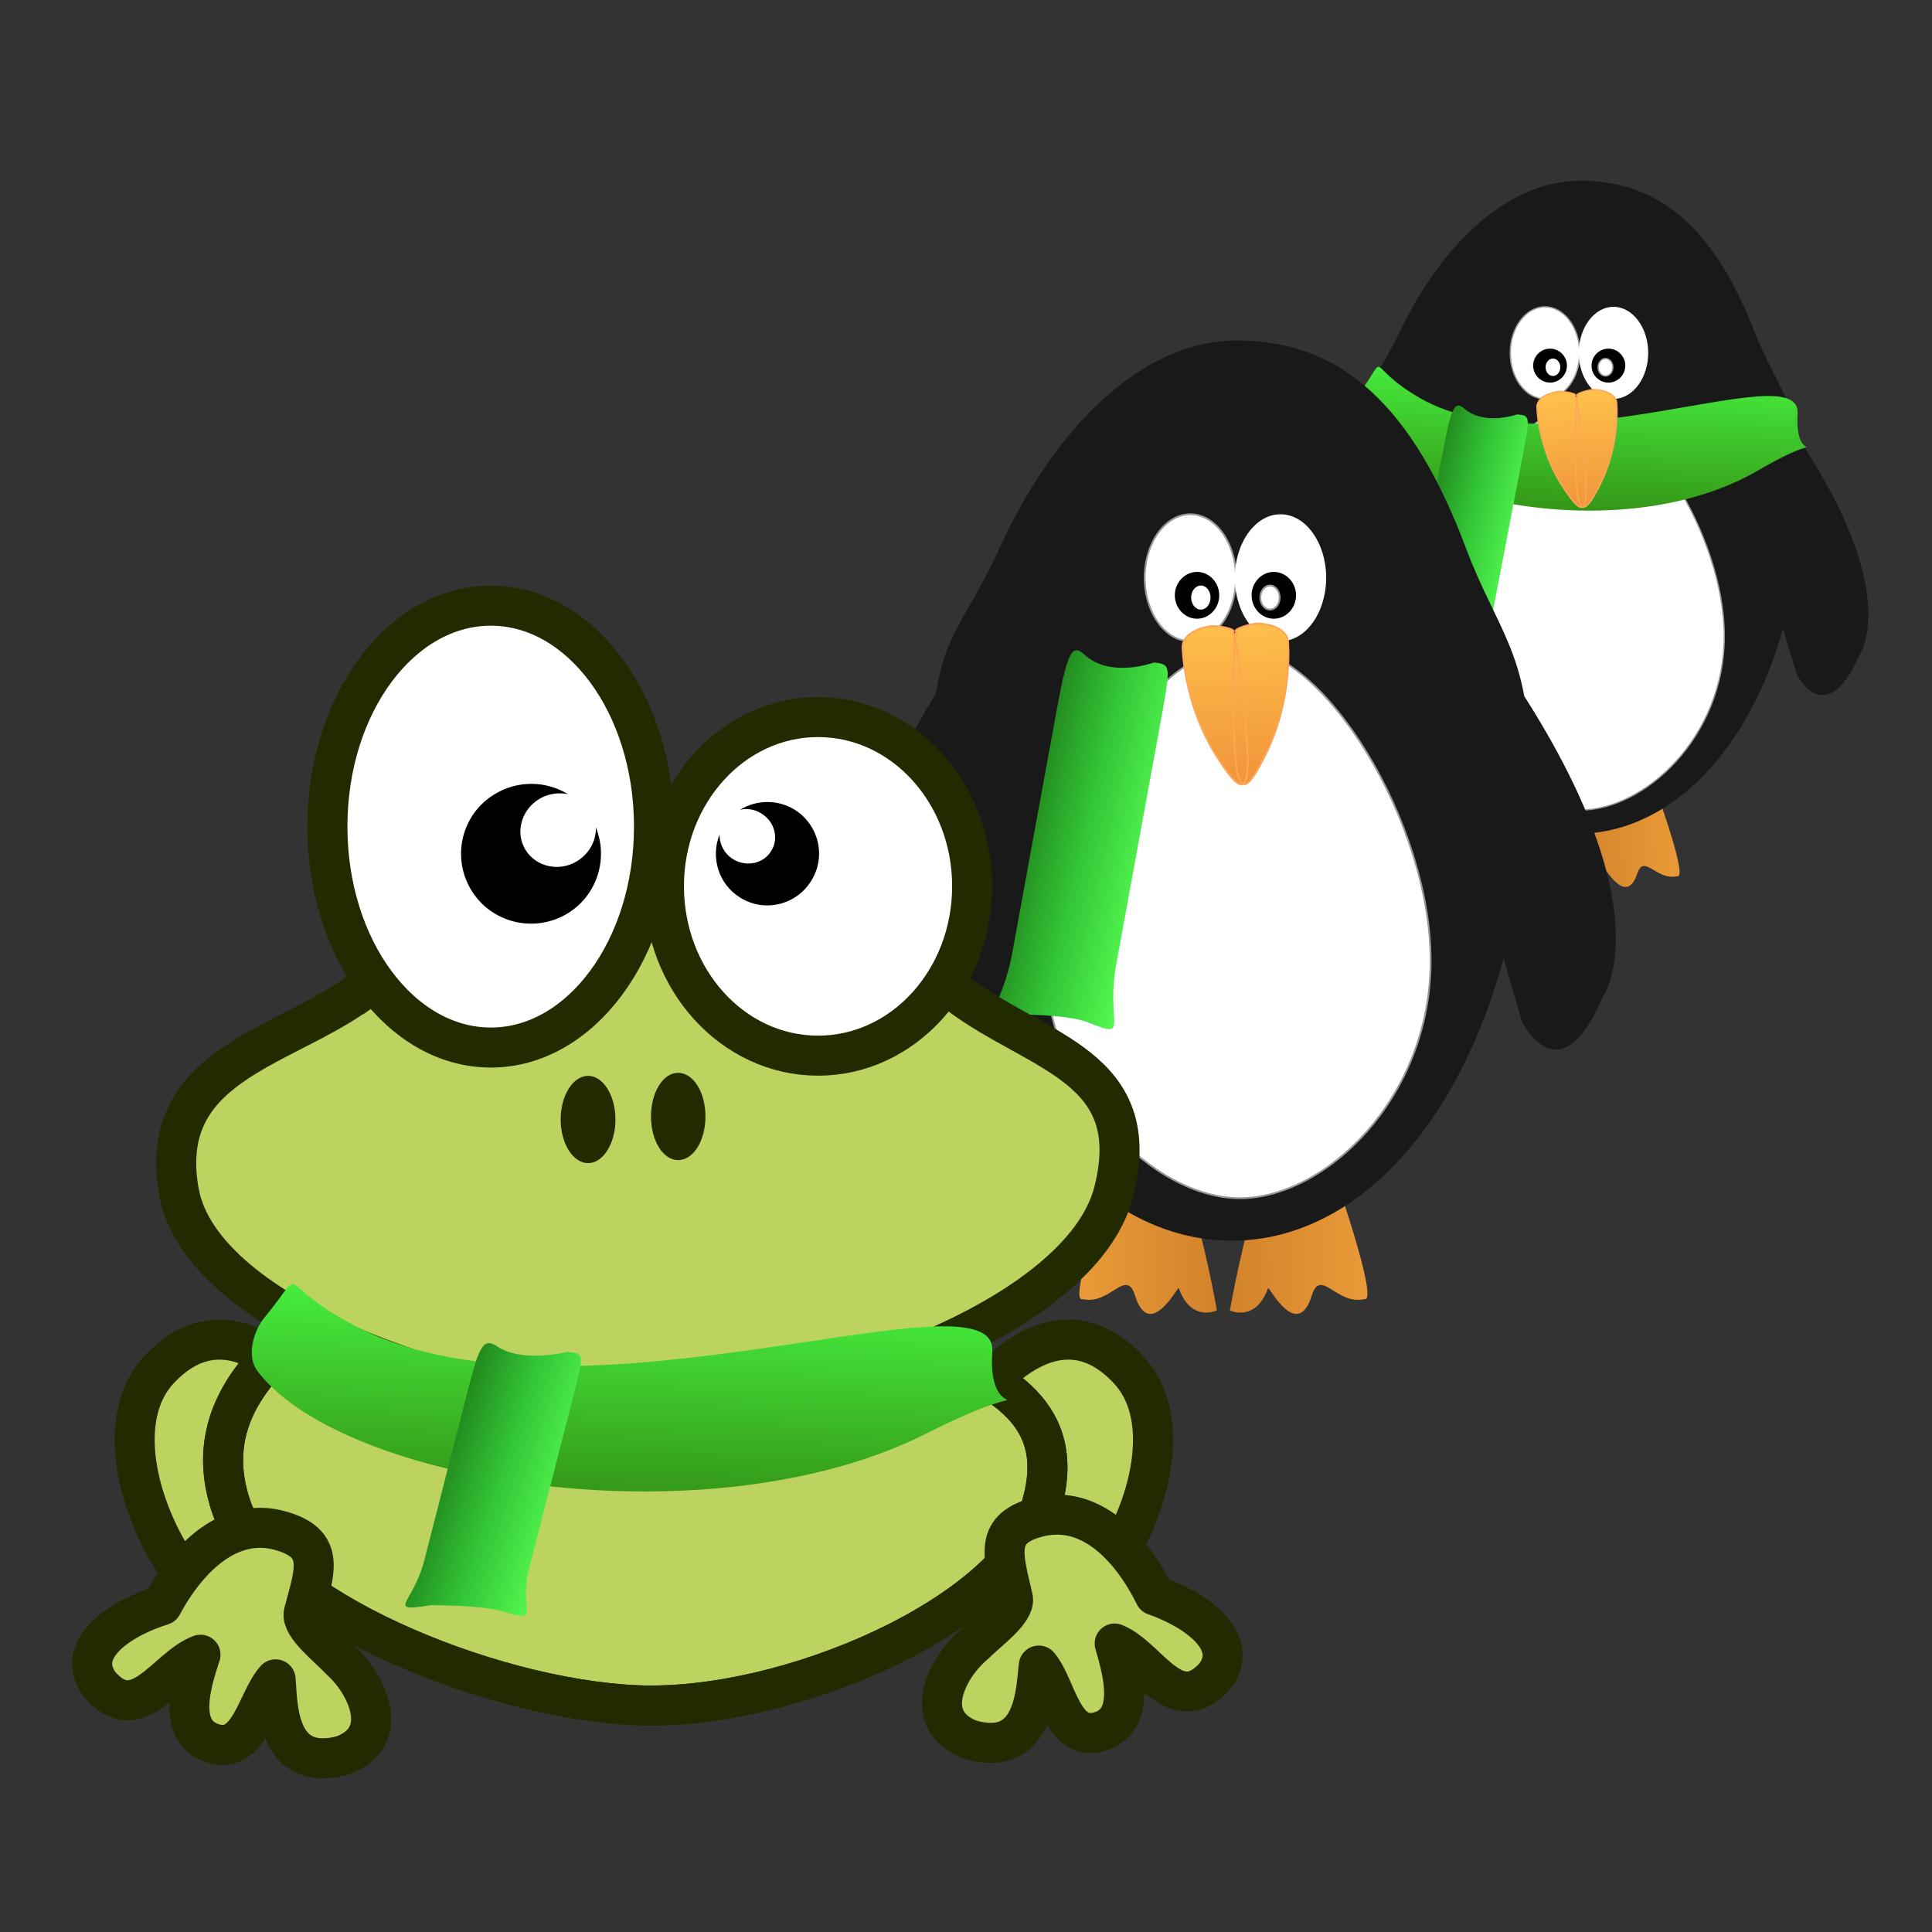 <?xml version="1.0" encoding="UTF-8"?>
<svg width="31.044mm" height="31.044mm" version="1.1" viewBox="0 0 110 110" xmlns="http://www.w3.org/2000/svg" xmlns:cc="http://creativecommons.org/ns#" xmlns:dc="http://purl.org/dc/elements/1.1/" xmlns:rdf="http://www.w3.org/1999/02/22-rdf-syntax-ns#" xmlns:xlink="http://www.w3.org/1999/xlink">
 <rect x="0" y="0" width="110" height="110" fill="#333333" stroke="none"/>
 <defs>
  <linearGradient id="gradient3" x1="624.35" x2="304.4" y1="336.88" y2="341.9" gradientUnits="userSpaceOnUse" spreadMethod="reflect">
   <stop stop-color="#D1812A" offset="0"/>
   <stop stop-color="#FFB043" offset=".978"/>
  </linearGradient>
  <linearGradient id="gradient4" x1="619.56" x2="939.51" y1="336.88" y2="341.9" gradientUnits="userSpaceOnUse" spreadMethod="reflect">
   <stop stop-color="#D1812A" offset="0"/>
   <stop stop-color="#FFB043" offset=".978"/>
  </linearGradient>
  <linearGradient id="gradient14" x1="608.04" x2="598.78" y1="934.52" y2="1182.3" gradientTransform="rotate(180 581.82 893.73)" gradientUnits="userSpaceOnUse" spreadMethod="reflect">
   <stop stop-color="#339014" offset="0"/>
   <stop stop-color="#47F23F" offset=".998"/>
  </linearGradient>
  <linearGradient id="gradient15" x1="854.3" x2="682.84" y1="961.75" y2="920.97" gradientTransform="rotate(180 581.82 893.73)" gradientUnits="userSpaceOnUse" spreadMethod="reflect">
   <stop stop-color="#1F7B18" offset=".002"/>
   <stop stop-color="#33C637" offset=".489"/>
   <stop stop-color="#58FF53" offset=".999"/>
  </linearGradient>
  <linearGradient id="gradient16" x1="604.05" x2="596.19" y1="1138.6" y2="958" gradientTransform="rotate(180 577.41 898.13)" gradientUnits="userSpaceOnUse" spreadMethod="reflect">
   <stop stop-color="#FFC24C" offset="0"/>
   <stop stop-color="#F1963B" offset=".993"/>
  </linearGradient>
  <linearGradient id="gradient15-1" x1="854.3" x2="682.84" y1="961.75" y2="920.97" gradientTransform="matrix(-.05 0 0 -.037 67.609 117.34)" gradientUnits="userSpaceOnUse" spreadMethod="reflect">
   <stop stop-color="#1F7B18" offset=".002"/>
   <stop stop-color="#33C637" offset=".489"/>
   <stop stop-color="#58FF53" offset=".999"/>
  </linearGradient>
  <linearGradient id="gradient16-7" x1="604.05" x2="596.19" y1="1138.6" y2="958" gradientTransform="matrix(-.05 0 0 -.051 374.97 566.52)" gradientUnits="userSpaceOnUse" spreadMethod="reflect">
   <stop stop-color="#FFC24C" offset="0"/>
   <stop stop-color="#F1963B" offset=".993"/>
  </linearGradient>
  <linearGradient id="linearGradient40355" x1="608.04" x2="598.78" y1="934.52" y2="1182.3" gradientTransform="matrix(-.063 0 0 -.053 74.333 135.67)" gradientUnits="userSpaceOnUse" spreadMethod="reflect" xlink:href="#gradient14"/>
  <linearGradient id="linearGradient42054" x1="608.04" x2="598.78" y1="934.52" y2="1182.3" gradientTransform="rotate(180 581.82 893.73)" gradientUnits="userSpaceOnUse" spreadMethod="reflect" xlink:href="#gradient14"/>
 </defs>
 <g transform="translate(-273.85 -473.47)"></g>
 <rect transform="translate(-273.85 -473.47)" x="273.85" y="473.47" width="110" height="110" opacity="0" stroke-width=".558"/>
 <g transform="matrix(.038 0 0 .037 69.145 -2.175)" stroke-miterlimit="10">
  <g transform="translate(-8.809 8.809)">
   <g transform="rotate(180 581.82 893.73)" stroke="#494949" stroke-opacity="0" stroke-width="2">
    <path d="m388.93 1060.8-106.79-361.35s-42.49-86.982-92.318 27.281c0 0-73.222 99.282 106.79 361.35 0 0 6.99 44.693 92.318-27.281" fill="#1a1919" layer="3"/>
    <path d="m830.5 1078.1 106.79-361.35s42.49-86.982 92.318 27.281c0 0 73.222 99.282-106.79 361.35 0 0-6.99 44.693-92.318-27.281" fill="#1a1919" layer="3"/>
    <path d="m614.57 376.55s-57.729 327.27-114.91 164.04c-57.185-163.24-39.649-151.06-37.616-151.5 30.798-6.782 49.301 35.275 59.142 4.361 16.587-52.113 49.039 10.442 49.935 7.981 14.146-38.839 43.451-24.874 43.451-24.874" fill="url(#gradient3)" layer="5"/>
    <path d="m629.33 376.55s57.73 327.27 114.92 164.04c57.185-163.24 39.649-151.06 37.616-151.5-30.798-6.782-49.301 35.275-59.142 4.361-16.589-52.113-49.043 10.442-49.939 7.981-14.146-38.839-43.451-24.874-43.451-24.874" fill="url(#gradient4)" layer="5"/>
   </g>
   <g>
    <path d="m557.06 328.03c119.56 0 200.33 73.866 260.9 232.07 34.071 88.99 71.761 118.3 71.761 231.43 1e-4 314.25-151.73 541.55-338.55 541.55-186.81 1e-4 -340.77-227.3-340.77-541.55-1.5e-4 -131.99 31.153-134.46 76.269-231.47 62.304-133.97 162.03-232.03 270.38-232.03" fill="#1a1919" stroke="#494949" stroke-opacity="0" stroke-width="2" layer="1"/>
    <g stroke="#989898">
     <path d="m504.04 522.09c28.602 0 52.004 31.896 52.004 70.88s-23.402 70.88-52.004 70.88c-28.602 0-52.004-31.896-52.004-70.88s23.402-70.88 52.004-70.88" fill="#fff" stroke-width="2" layer="2"/>
     <g stroke-width="0">
      <path d="m511.66 586.46c13.911 0 25.292 11.756 25.292 26.124s-11.381 26.124-25.292 26.124c-13.911 0-25.292-11.756-25.292-26.124s11.381-26.124 25.292-26.124" layer="2"/>
      <path d="m516 601.66c6.083 0 11.06 6.048 11.06 13.44s-4.977 13.44-11.06 13.44-11.06-6.048-11.06-13.44 4.977-13.44 11.06-13.44" fill="#fff" layer="2"/>
      <path d="m606.71 522.09c-28.602 0-52.004 31.896-52.004 70.88s23.402 70.88 52.004 70.88c28.602 0 52.004-31.896 52.004-70.88s-23.402-70.88-52.004-70.88" fill="#fff" layer="2"/>
      <path d="m599.09 586.46c-13.911 0-25.292 11.756-25.292 26.124s11.381 26.124 25.292 26.124c13.911 0 25.292-11.756 25.292-26.124s-11.381-26.124-25.292-26.124" layer="2"/>
     </g>
     <path d="m594.74 601.66c-6.083 0-11.06 6.048-11.06 13.44s4.977 13.44 11.06 13.44c6.083 0 11.06-6.048 11.06-13.44s-4.977-13.44-11.06-13.44" fill="#fff" stroke-width="2" layer="2"/>
    </g>
   </g>
  </g>
  <path d="m546.41 685.02c96.931 0 217.5 197.91 217.5 352.82 6e-5 154.9-119.08 267.52-216.01 267.52-96.931 0-220.52-118.43-220.52-273.33 0-154.9 122.1-347 219.03-347" fill="#fff" stroke="#989898" stroke-width="2" layer="4"/>
  <g transform="translate(-8.809 8.809)" stroke="#494949" stroke-opacity="0" stroke-width="2">
   <path d="m316.7 662.47c196.24 115.42 571.28-68.406 565.82 23.915-5.461 92.321 60.005 15.957-59.025 87.433-194.17 116.6-523.6 53.799-600.15-66.278-11.67-18.308-1.656-46.414 5.741-57.006 41.918-60.022 3.558-37.502 87.612 11.936" fill="url(#linearGradient42054)" layer="6"/>
   <path d="m301.3 1011.5s62.488-334.78 49.99-267.83c12.497-66.956 17.468-78.052 32.226-64.779 29.772 26.777 78.916 8.709 78.916 8.709 19.729 2.179 19.729 2.179 7.232 69.133l-49.99 267.83c-12.498 66.957 17.154 84.4-32.226 64.78-22.788-9.054-78.916-8.71-78.916-8.71-51.655 11.285-19.729-2.177-7.231-69.134" fill="url(#gradient15)" layer="6"/>
  </g>
  <path d="m542.27 669.79c6.691 0.587-1.725-1.541 1.862-4.492 3.886-3.199 19.669-7.262 24.526-6.989 33.103 1.841 33.925 19.516 33.925 19.516s6.471 63.419-24.997 127.23c-31.471 63.807-40.145 48.958-35.315-135.26 24.977 182.58 17.981 198.29-20.286 138.31-38.268-59.976-38.781-123.72-38.781-123.72s-1.119-17.658 31.583-23.114c4.796-0.8 20.929 1.508 25.142 4.261 3.889 2.542-4.244 5.577 2.342 4.261" fill="url(#gradient16)" stroke="#ffa558" stroke-width="2" layer="6"/>
 </g>
 <g transform="matrix(.05 0 0 .051 42.571 2.653)" stroke-miterlimit="10">
  <g transform="rotate(180 581.82 893.73)" stroke="#494949" stroke-opacity="0" stroke-width="2">
   <path d="m388.93 1060.8-106.79-361.35s-42.49-86.982-92.318 27.281c0 0-73.222 99.282 106.79 361.35 0 0 6.99 44.693 92.318-27.281" fill="#1a1919" layer="3"/>
   <path d="m830.5 1078.1 106.79-361.35s42.49-86.982 92.318 27.281c0 0 73.222 99.282-106.79 361.35 0 0-6.99 44.693-92.318-27.281" fill="#1a1919" layer="3"/>
   <path d="m614.57 376.55s-57.729 327.27-114.91 164.04c-57.185-163.24-39.649-151.06-37.616-151.5 30.798-6.782 49.301 35.275 59.142 4.361 16.587-52.113 49.039 10.442 49.935 7.981 14.146-38.839 43.451-24.874 43.451-24.874" fill="url(#gradient3)" layer="5"/>
   <path d="m629.33 376.55s57.73 327.27 114.92 164.04c57.185-163.24 39.649-151.06 37.616-151.5-30.798-6.782-49.301 35.275-59.142 4.361-16.589-52.113-49.043 10.442-49.939 7.981-14.146-38.839-43.451-24.874-43.451-24.874" fill="url(#gradient4)" layer="5"/>
  </g>
  <g>
   <path d="m557.06 328.03c119.56 0 200.33 73.866 260.9 232.07 34.071 88.99 71.761 118.3 71.761 231.43 1e-4 314.25-151.73 541.55-338.55 541.55-186.81 1e-4 -340.77-227.3-340.77-541.55-1.5e-4 -131.99 31.153-134.46 76.269-231.47 62.304-133.97 162.03-232.03 270.38-232.03" fill="#1a1919" stroke="#494949" stroke-opacity="0" stroke-width="2" layer="1"/>
   <g stroke="#989898">
    <path d="m504.04 522.09c28.602 0 52.004 31.896 52.004 70.88s-23.402 70.88-52.004 70.88c-28.602 0-52.004-31.896-52.004-70.88s23.402-70.88 52.004-70.88" fill="#fff" stroke-width="2" layer="2"/>
    <g stroke-width="0">
     <path d="m511.66 586.46c13.911 0 25.292 11.756 25.292 26.124s-11.381 26.124-25.292 26.124c-13.911 0-25.292-11.756-25.292-26.124s11.381-26.124 25.292-26.124" layer="2"/>
     <path d="m516 601.66c6.083 0 11.06 6.048 11.06 13.44s-4.977 13.44-11.06 13.44-11.06-6.048-11.06-13.44 4.977-13.44 11.06-13.44" fill="#fff" layer="2"/>
     <path d="m606.71 522.09c-28.602 0-52.004 31.896-52.004 70.88s23.402 70.88 52.004 70.88c28.602 0 52.004-31.896 52.004-70.88s-23.402-70.88-52.004-70.88" fill="#fff" layer="2"/>
     <path d="m599.09 586.46c-13.911 0-25.292 11.756-25.292 26.124s11.381 26.124 25.292 26.124c13.911 0 25.292-11.756 25.292-26.124s-11.381-26.124-25.292-26.124" layer="2"/>
    </g>
    <path d="m594.74 601.66c-6.083 0-11.06 6.048-11.06 13.44s4.977 13.44 11.06 13.44c6.083 0 11.06-6.048 11.06-13.44s-4.977-13.44-11.06-13.44" fill="#fff" stroke-width="2" layer="2"/>
   </g>
  </g>
 </g>
 <path transform="translate(-273.85 -473.47)" d="m344.36 510.32c4.877 0 10.944 10.009 10.944 17.843s-5.992 13.529-10.869 13.529-11.096-5.989-11.096-13.823 6.144-17.549 11.021-17.549" fill="#fff" stroke="#989898" stroke-miterlimit="10" stroke-width=".101" layer="4"/>
 <g transform="matrix(.05 0 0 .051 42.571 2.653)" stroke="#494949" stroke-miterlimit="10" stroke-opacity="0" stroke-width="2">
  <path d="m316.7 662.47c196.24 115.42 571.28-68.406 565.82 23.915-5.461 92.321 60.005 15.957-59.025 87.433-194.17 116.6-523.6 53.799-600.15-66.278-11.67-18.308-1.656-46.414 5.741-57.006 41.918-60.022 3.558-37.502 87.612 11.936" fill="url(#linearGradient42054)" layer="6"/>
  <path d="m301.3 1011.5s62.488-334.78 49.99-267.83c12.497-66.956 17.468-78.052 32.226-64.779 29.772 26.777 78.916 8.709 78.916 8.709 19.729 2.179 19.729 2.179 7.232 69.133l-49.99 267.83c-12.498 66.957 17.154 84.4-32.226 64.78-22.788-9.054-78.916-8.71-78.916-8.71-51.655 11.285-19.729-2.177-7.231-69.134" fill="url(#gradient15)" layer="6"/>
 </g>
 <path transform="translate(-273.85 -473.47)" d="m344.15 509.55c0.337 0.03-0.087-0.078 0.094-0.227 0.196-0.162 0.99-0.367 1.234-0.353 1.666 0.093 1.707 0.987 1.707 0.987s0.326 3.207-1.258 6.434c-1.584 3.227-2.02 2.476-1.777-6.84 1.257 9.234 0.905 10.028-1.021 6.995-1.926-3.033-1.951-6.257-1.951-6.257s-0.056-0.893 1.589-1.169c0.241-0.041 1.053 0.076 1.265 0.216 0.196 0.129-0.214 0.282 0.118 0.215" fill="url(#gradient16-7)" stroke="#ffa558" stroke-miterlimit="10" stroke-width=".101" layer="6"/>
 <g fill="#bcd35f" stroke="#222b00" stroke-width="2.279px">
  <path d="m18.847 81.407c-1.354-2.828-5.775-7.78-9.82-3.393-4.027 4.387 1.748 15.029 6.221 14.978 4.473-0.034 4.953-8.774 3.599-11.585z"/>
  <path d="m54.459 81.407c1.371-2.828 5.793-7.78 9.82-3.393 4.045 4.387-1.731 15.029-6.221 14.978-4.473-0.034-4.953-8.774-3.599-11.585z"/>
  <path d="m17.219 75.546c-1.679 1.594-5.981 4.815-4.01 10.368 1.971 5.535 14.481 10.797 23.016 11.174 8.534 0.377 21.13-5.107 23.016-11.174 1.885-6.067-3.41-7.472-6.204-9.306-6.872-3.942-29.339-5.261-35.834-1.062z"/>
 </g>
 <path d="m17.219 75.546c-1.679 1.594-5.981 4.815-4.01 10.368 1.971 5.535 14.481 10.797 23.016 11.174 8.534 0.377 21.13-5.107 23.016-11.174 1.885-6.067-3.41-7.472-6.204-9.306-6.872-3.942-29.339-5.261-35.834-1.062z" fill="none" stroke="#222b00" stroke-width="2.279px"/>
 <g>
  <path d="m20.304 56.609c-4.456 3.153-11.414 4.113-10.111 11.277 1.302 7.146 16.486 12.305 26.272 12.476 9.803 0.171 25.072-5.295 26.94-12.476 1.851-7.198-4.319-7.9-8.809-11.277-4.507-3.359-11.962-7.095-18.131-6.923-6.152 0.154-11.688 3.787-16.144 6.923z" fill="#bcd35f" fill-rule="evenodd" stroke="#222b00" stroke-width="2.279px"/>
  <g>
   <path d="m37.236 47.064c0 6.941-4.164 12.579-9.289 12.579-5.141 0-9.306-5.638-9.306-12.579 0-6.958 4.164-12.579 9.306-12.579 5.124 0 9.289 5.621 9.289 12.579z" fill="#fff" stroke="#222b00" stroke-linecap="round" stroke-linejoin="round" stroke-width="2.279px"/>
   <path d="m55.35 50.457c0 5.33-3.925 9.648-8.774 9.648-4.85 0-8.774-4.319-8.774-9.648 0-5.313 3.925-9.631 8.774-9.631 4.85 0 8.774 4.319 8.774 9.631z" fill="#fff" stroke="#222b00" stroke-linecap="round" stroke-linejoin="round" stroke-width="2.279px"/>
   <path d="m28.17 45.213c-1.885 1.131-2.485 3.582-1.337 5.467 1.131 1.868 3.582 2.468 5.467 1.337 1.697-1.028 2.348-3.119 1.628-4.901 0.017 0.754-0.377 1.491-1.08 1.919-1.011 0.617-2.331 0.326-2.93-0.651-0.6-0.977-0.24-2.279 0.788-2.896 0.514-0.308 1.097-0.377 1.628-0.274-1.234-0.754-2.845-0.805-4.164 0z"/>
   <path d="m35.042 63.739c0 1.371-0.703 2.485-1.56 2.485s-1.56-1.114-1.56-2.485c0-1.371 0.703-2.485 1.56-2.485s1.56 1.114 1.56 2.485z" fill="#222b00"/>
   <path d="m40.166 63.567c0 1.371-0.685 2.485-1.56 2.485-0.857 0-1.542-1.114-1.542-2.485s0.686-2.485 1.542-2.485c0.874 0 1.56 1.114 1.56 2.485z" fill="#222b00"/>
   <path d="m45.222 46.087c1.388 0.857 1.834 2.656 0.977 4.044-0.84 1.388-2.639 1.834-4.027 0.994-1.251-0.754-1.731-2.296-1.2-3.616-0.017 0.548 0.257 1.097 0.788 1.422 0.754 0.446 1.731 0.24 2.159-0.497 0.446-0.72 0.171-1.679-0.583-2.125-0.377-0.24-0.805-0.291-1.2-0.206 0.925-0.566 2.108-0.6 3.085-0.017z"/>
   <path d="m59.259 86.339c2.787-0.621 5.077 1.646 6.489 4.496 2.243 0.775 4.949 2.598 3.415 4.609-2.269 2.482-3.771-1.083-5.698-1.868 0.466 1.589 1.255 4.408-0.866 5.016-2.139 0.605-2.428-2.555-3.454-3.762-0.166 1.242-0.13 5.366-3.973 4.199-2.797-1.16-1.219-4.139 0.315-5.418 0.732-0.733 2.305-1.847 2.187-2.602-0.551-2.425-1.185-4.046 1.586-4.67z" fill="#bcd35f" stroke="#222b00" stroke-linecap="round" stroke-linejoin="round" stroke-width="2.279px"/>
   <path d="m15.865 87.124c-2.764-0.716-5.13 1.472-6.638 4.273-2.268 0.699-5.034 2.428-3.57 4.49 2.183 2.558 3.806-0.955 5.758-1.674-0.519 1.572-1.404 4.363 0.696 5.043 2.117 0.678 2.513-2.471 3.58-3.642 0.124 1.247-0.052 5.367 3.828 4.332 2.835-1.064 1.359-4.096-0.131-5.425-0.707-0.757-2.241-1.924-2.097-2.675 0.633-2.405 1.321-4.003-1.426-4.721z" fill="#bcd35f" stroke="#222b00" stroke-linecap="round" stroke-linejoin="round" stroke-width="2.279px"/>
  </g>
 </g>
 <path d="m20.596 75.678c12.451 6.155 36.247-3.648 35.901 1.275s3.807 0.851-3.745 4.662c-12.32 6.217-33.222 2.869-38.079-3.534-0.74-0.976-0.105-2.475 0.364-3.04 2.66-3.2 0.226-2 5.559 0.636" fill="url(#linearGradient40355)" stroke="#494949" stroke-miterlimit="10" stroke-opacity="0" stroke-width=".116" layer="6"/>
 <path d="m24.153 88.858s3.149-12.286 2.519-9.829c0.63-2.457 0.88-2.864 1.624-2.377 1.5 0.983 3.977 0.32 3.977 0.32 0.994 0.08 0.994 0.08 0.364 2.537 0 0-2.519 9.829-2.519 9.829-0.63 2.457 0.864 3.097-1.624 2.377-1.148-0.332-3.977-0.32-3.977-0.32-2.603 0.414-0.994-0.08-0.364-2.537" fill="url(#gradient15-1)" stroke="#494949" stroke-miterlimit="10" stroke-opacity="0" stroke-width=".086" layer="6"/>
</svg>
